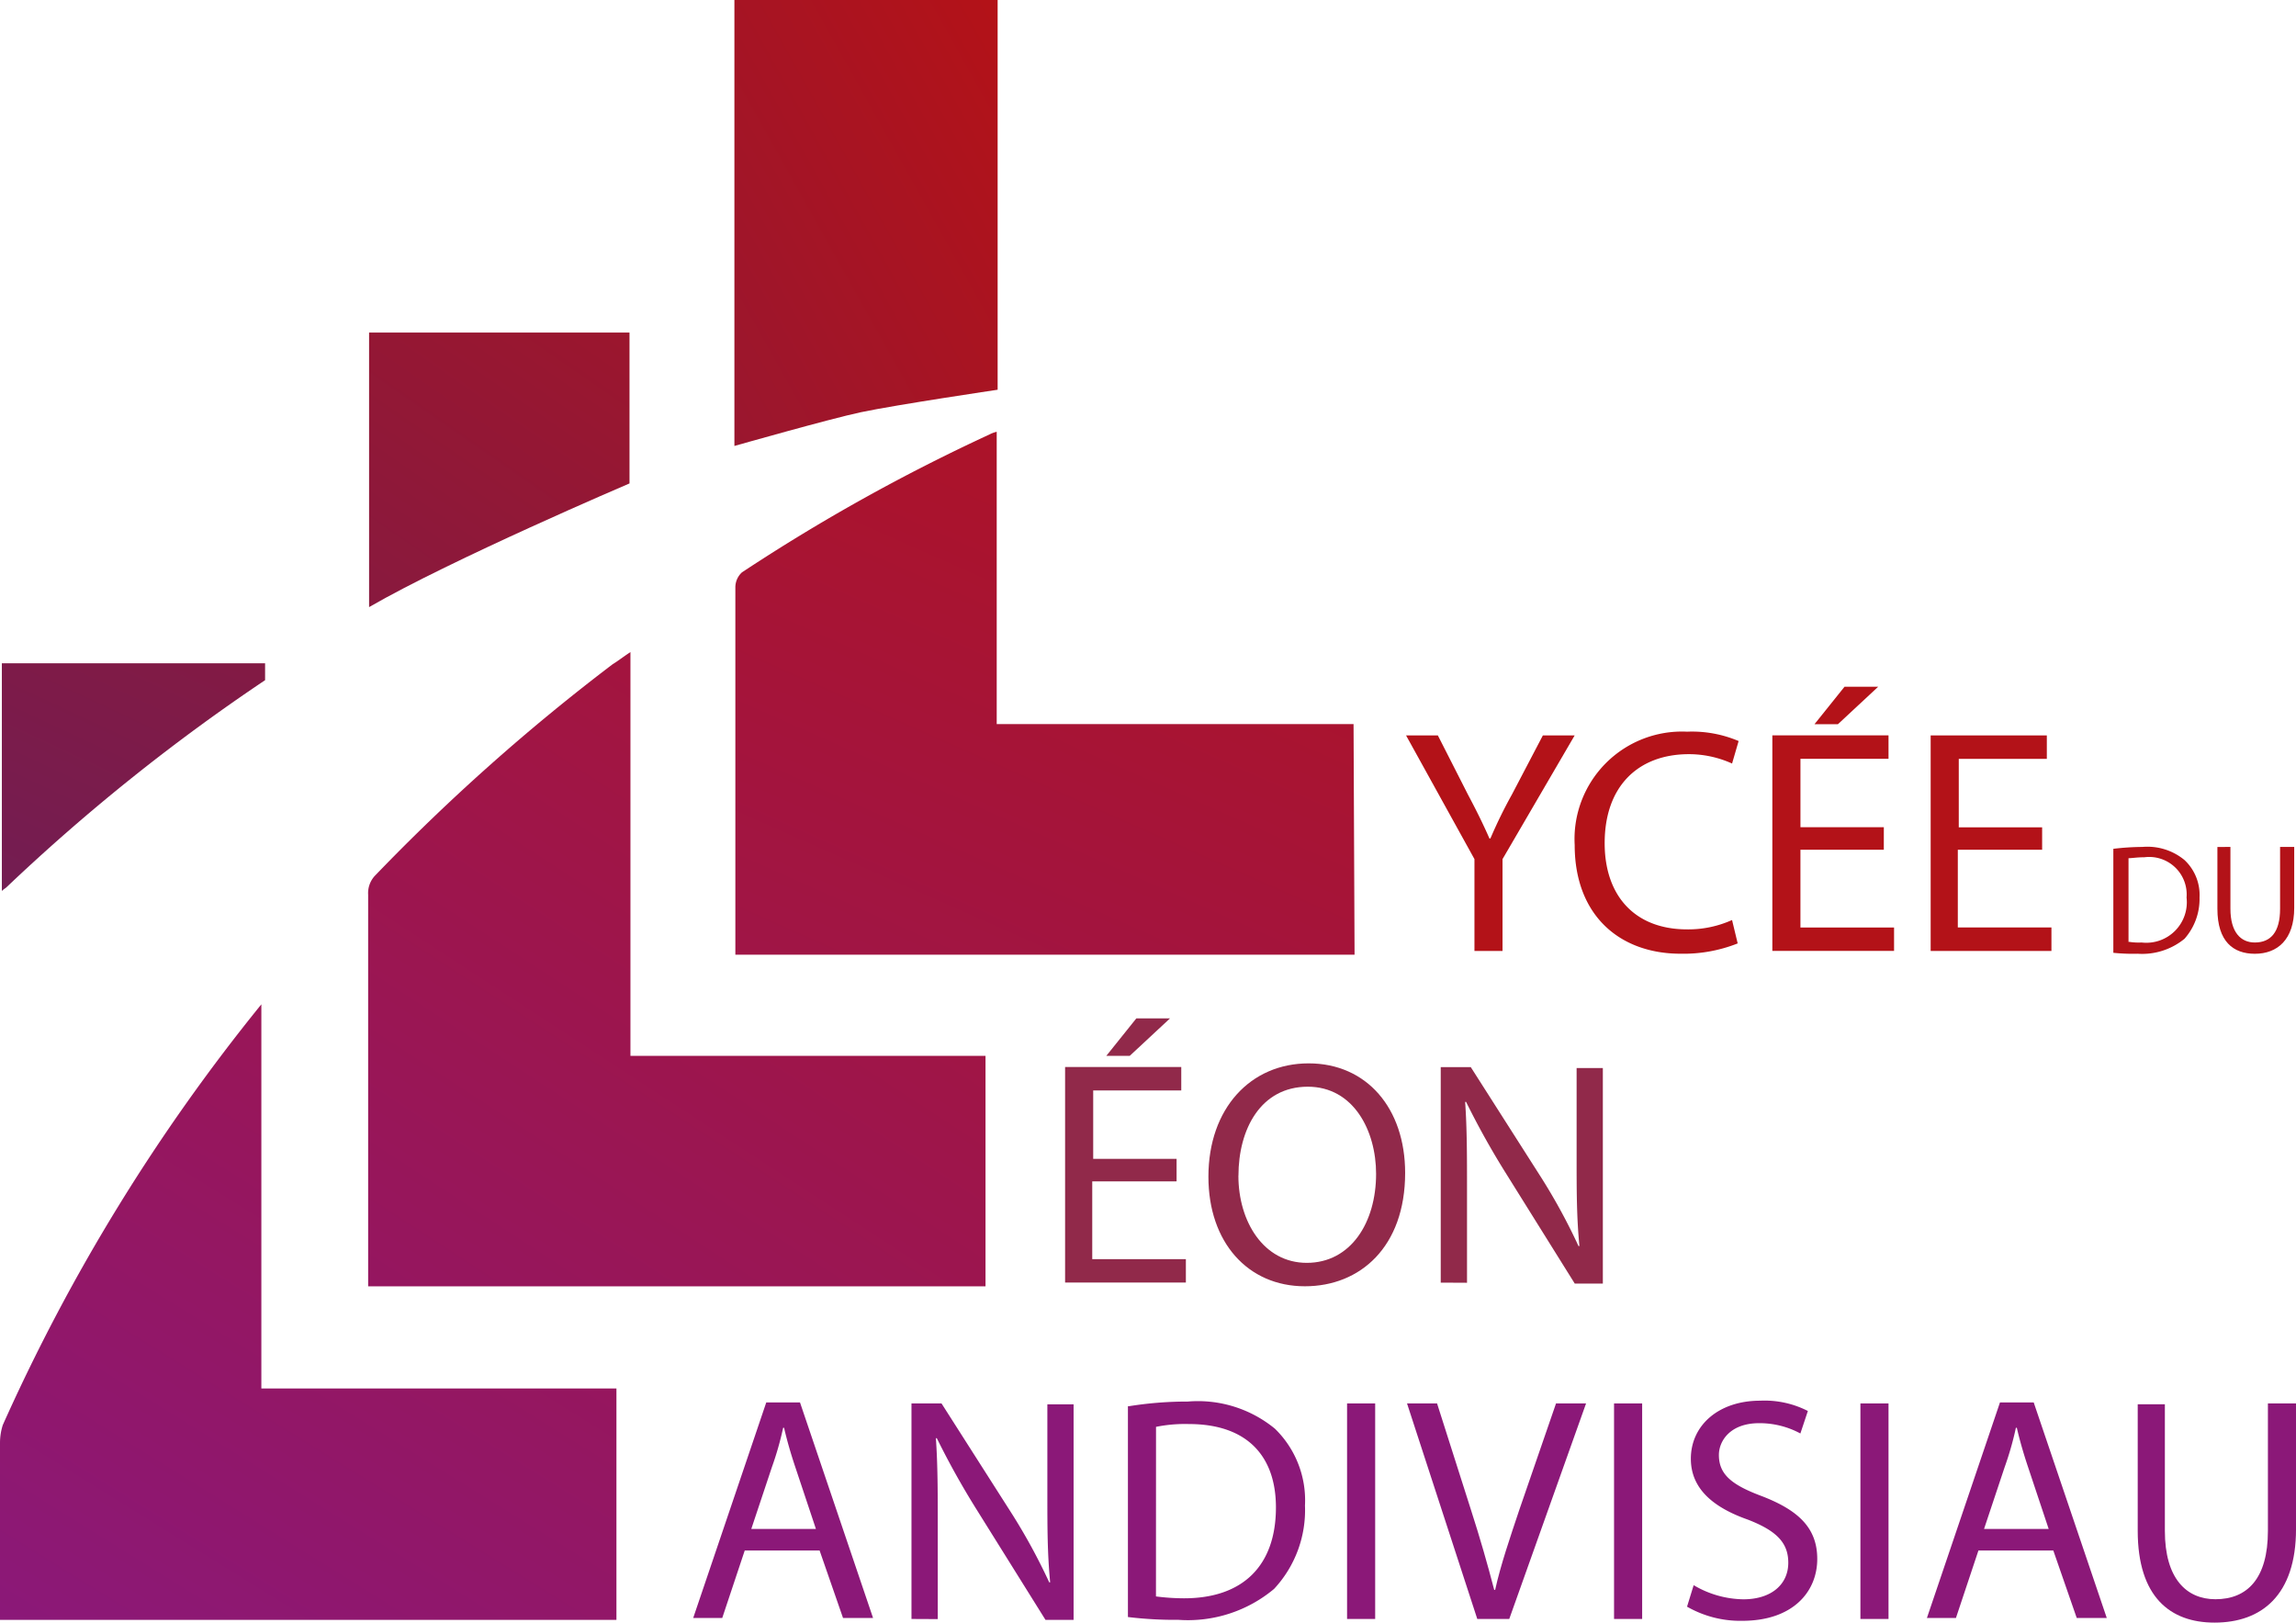 <?xml version="1.0" encoding="UTF-8"?>
<svg xmlns="http://www.w3.org/2000/svg" xmlns:xlink="http://www.w3.org/1999/xlink" id="logo-lycee-leon" width="129.972" height="91.845" viewBox="0 0 129.972 91.845">
  <defs>
    <linearGradient id="linear-gradient" x1="-2.833" y1="3.602" x2="0.965" y2="-0.002" gradientUnits="objectBoundingBox">
      <stop offset="0" stop-color="#54226e"></stop>
      <stop offset="1" stop-color="#b31218"></stop>
    </linearGradient>
    <linearGradient id="linear-gradient-2" x1="-0.189" y1="1.763" x2="1.431" y2="-0.772" gradientUnits="objectBoundingBox">
      <stop offset="0" stop-color="#8b1878"></stop>
      <stop offset="1" stop-color="#b31218"></stop>
    </linearGradient>
    <linearGradient id="linear-gradient-3" x1="-0.583" y1="2.706" x2="1.032" y2="-0.369" xlink:href="#linear-gradient-2"></linearGradient>
    <linearGradient id="linear-gradient-4" x1="0.284" y1="1.167" x2="1.907" y2="-1.445" xlink:href="#linear-gradient-2"></linearGradient>
    <linearGradient id="linear-gradient-5" x1="-2.111" y1="4.257" x2="1.729" y2="-1.599" xlink:href="#linear-gradient"></linearGradient>
    <linearGradient id="linear-gradient-6" x1="-1.246" y1="3.283" x2="2.552" y2="-3.778" xlink:href="#linear-gradient"></linearGradient>
  </defs>
  <g id="Groupe_10" data-name="Groupe 10" transform="translate(79.595 38.87)">
    <path id="Tracé_33" data-name="Tracé 33" d="M243.771,302v-5.2l-3.871-7h1.8l1.7,3.341c.477.9.848,1.644,1.22,2.492h.053a26.6,26.6,0,0,1,1.22-2.492l1.75-3.341h1.8l-4.083,7V302Z" transform="translate(-239.9 -287.043)" fill="#b31218"></path>
    <path id="Tracé_34" data-name="Tracé 34" d="M267.127,301.384a8.326,8.326,0,0,1-3.235.583c-3.447,0-5.992-2.174-5.992-6.151a6.082,6.082,0,0,1,6.363-6.417,6.755,6.755,0,0,1,2.917.53l-.371,1.273a5.943,5.943,0,0,0-2.439-.53c-2.864,0-4.773,1.8-4.773,5.038,0,2.97,1.7,4.879,4.666,4.879a6.027,6.027,0,0,0,2.545-.53Z" transform="translate(-248.355 -286.855)" fill="#b31218"></path>
    <path id="Tracé_35" data-name="Tracé 35" d="M285.31,293.827h-4.72v4.4h5.3v1.326H279v-12.2h6.576v1.326h-4.985v3.871h4.72Zm-.318-9.227-2.28,2.121h-1.326l1.7-2.121Z" transform="translate(-258.266 -284.6)" fill="#b31218"></path>
    <path id="Tracé_36" data-name="Tracé 36" d="M302.157,296.269h-4.72v4.4h5.3V302H295.9V289.8h6.576v1.326h-4.985V295h4.719v1.273Z" transform="translate(-266.204 -287.043)" fill="#b31218"></path>
  </g>
  <g id="Groupe_11" data-name="Groupe 11" transform="translate(119.632 47.938)">
    <path id="Tracé_37" data-name="Tracé 37" d="M315.4,301.806a14.274,14.274,0,0,1,1.644-.106,3.291,3.291,0,0,1,2.386.743,2.708,2.708,0,0,1,.849,2.121,3.4,3.4,0,0,1-.849,2.333,3.777,3.777,0,0,1-2.651.848,10.681,10.681,0,0,1-1.379-.053Zm.8,5.25a3.52,3.52,0,0,0,.8.053,2.294,2.294,0,0,0,2.545-2.545,2.123,2.123,0,0,0-2.386-2.28c-.424,0-.689.053-.9.053v4.72Z" transform="translate(-315.4 -301.7)" fill="#b31218"></path>
    <path id="Tracé_38" data-name="Tracé 38" d="M327.242,301.7v3.5c0,1.326.583,1.909,1.379,1.909.9,0,1.432-.583,1.432-1.909v-3.5h.8v3.447c0,1.8-.955,2.6-2.227,2.6-1.22,0-2.121-.689-2.121-2.545v-3.5Z" transform="translate(-320.614 -301.7)" fill="#b31218"></path>
  </g>
  <g id="Groupe_12" data-name="Groupe 12" transform="translate(60.293 57.642)">
    <path id="Tracé_39" data-name="Tracé 39" d="M209.757,329.227h-4.72v4.4h5.3v1.326H203.5v-12.2h6.576v1.326h-4.985v3.871h4.72v1.273ZM209.439,320l-2.28,2.121h-1.326l1.7-2.121Z" transform="translate(-203.5 -320)" fill="#91294a"></path>
    <path id="Tracé_40" data-name="Tracé 40" d="M229.936,331c0,4.189-2.545,6.417-5.674,6.417-3.235,0-5.462-2.492-5.462-6.2,0-3.871,2.386-6.417,5.674-6.417S229.936,327.345,229.936,331Zm-9.439.159c0,2.6,1.432,4.932,3.871,4.932,2.492,0,3.924-2.28,3.924-5.038,0-2.44-1.273-4.932-3.871-4.932C221.769,326.126,220.5,328.512,220.5,331.163Z" transform="translate(-210.687 -322.254)" fill="#91294a"></path>
    <path id="Tracé_41" data-name="Tracé 41" d="M243.6,337.4V325.2h1.7l3.924,6.151a33.712,33.712,0,0,1,2.174,3.977h.053c-.159-1.644-.159-3.129-.159-4.985v-5.091h1.485v12.2h-1.591l-3.871-6.2a45.724,45.724,0,0,1-2.28-4.083h-.053c.106,1.538.106,3.023.106,5.038v5.2Z" transform="translate(-222.336 -322.443)" fill="#91294a"></path>
  </g>
  <g id="Groupe_13" data-name="Groupe 13" transform="translate(39.241 79.277)">
    <path id="Tracé_42" data-name="Tracé 42" d="M166.717,369.378l-1.273,3.818H163.8l4.136-12.2h1.909l4.136,12.2h-1.7l-1.326-3.818Zm4.03-1.22-1.167-3.5q-.4-1.193-.636-2.227h-.053a17.576,17.576,0,0,1-.636,2.227l-1.167,3.5Z" transform="translate(-163.8 -360.894)" fill="#8b1878"></path>
    <path id="Tracé_43" data-name="Tracé 43" d="M187.1,373.3V361.1h1.7l3.924,6.151a33.722,33.722,0,0,1,2.174,3.977h.053c-.159-1.644-.159-3.129-.159-4.985v-5.091h1.485v12.2h-1.591l-3.871-6.2a45.725,45.725,0,0,1-2.28-4.083h-.053c.106,1.538.106,3.023.106,5.038v5.2Z" transform="translate(-174.744 -360.941)" fill="#8b1878"></path>
    <path id="Tracé_44" data-name="Tracé 44" d="M210.253,361.165a20.821,20.821,0,0,1,3.341-.265,6.864,6.864,0,0,1,4.932,1.538,5.658,5.658,0,0,1,1.7,4.348,6.536,6.536,0,0,1-1.75,4.719,7.6,7.6,0,0,1-5.409,1.75,22.061,22.061,0,0,1-2.863-.159V361.165Zm1.538,10.765a12.524,12.524,0,0,0,1.591.106c3.341,0,5.2-1.856,5.2-5.144,0-2.864-1.591-4.719-4.932-4.719a8.277,8.277,0,0,0-1.856.159Z" transform="translate(-185.595 -360.847)" fill="#8b1878"></path>
    <path id="Tracé_45" data-name="Tracé 45" d="M235.191,361.1v12.2H233.6V361.1Z" transform="translate(-196.586 -360.941)" fill="#8b1878"></path>
    <path id="Tracé_46" data-name="Tracé 46" d="M243.977,373.3,240,361.1h1.7l1.909,5.992c.53,1.644.954,3.129,1.326,4.56h.053c.318-1.432.848-2.97,1.379-4.56l2.068-5.992h1.7l-4.348,12.2Z" transform="translate(-199.592 -360.941)" fill="#8b1878"></path>
    <path id="Tracé_47" data-name="Tracé 47" d="M263.691,361.1v12.2H262.1V361.1Z" transform="translate(-209.973 -360.941)" fill="#8b1878"></path>
    <path id="Tracé_48" data-name="Tracé 48" d="M270.271,371.246a5.658,5.658,0,0,0,2.811.8c1.591,0,2.545-.849,2.545-2.068,0-1.114-.636-1.8-2.28-2.439-1.962-.689-3.235-1.75-3.235-3.447,0-1.909,1.591-3.288,3.924-3.288a5.377,5.377,0,0,1,2.7.583l-.424,1.273a4.86,4.86,0,0,0-2.333-.583c-1.644,0-2.28,1.008-2.28,1.8,0,1.114.742,1.7,2.439,2.333,2.068.8,3.129,1.8,3.129,3.553,0,1.856-1.379,3.5-4.242,3.5a6.058,6.058,0,0,1-3.129-.8Z" transform="translate(-213.637 -360.8)" fill="#8b1878"></path>
    <path id="Tracé_49" data-name="Tracé 49" d="M289.991,361.1v12.2H288.4V361.1Z" transform="translate(-222.327 -360.941)" fill="#8b1878"></path>
    <path id="Tracé_50" data-name="Tracé 50" d="M298.416,369.378l-1.273,3.818H295.5l4.136-12.2h1.909l4.136,12.2h-1.7l-1.326-3.818Zm3.977-1.22-1.167-3.5q-.4-1.193-.636-2.227h-.053a17.561,17.561,0,0,1-.636,2.227l-1.167,3.5Z" transform="translate(-225.662 -360.894)" fill="#8b1878"></path>
    <path id="Tracé_51" data-name="Tracé 51" d="M319.538,361.1v7.212c0,2.7,1.22,3.871,2.863,3.871,1.8,0,2.97-1.167,2.97-3.871V361.1h1.591v7.106c0,3.765-1.962,5.3-4.613,5.3-2.492,0-4.348-1.432-4.348-5.2v-7.159h1.538Z" transform="translate(-236.23 -360.941)" fill="#8b1878"></path>
  </g>
  <g id="Groupe_14" data-name="Groupe 14">
    <path id="Tracé_52" data-name="Tracé 52" d="M183.1,211.3v22.06s-5.727.848-7.742,1.273c-1.75.371-7.159,1.909-7.159,1.909V211.3Z" transform="translate(-126.626 -211.3)" fill="url(#linear-gradient)"></path>
    <path id="Tracé_53" data-name="Tracé 53" d="M143.948,280.9v22.855h20.1V316.8H129.1V294.634a1.444,1.444,0,0,1,.371-1.061,115.684,115.684,0,0,1,13.469-11.984C143.205,281.43,143.471,281.218,143.948,280.9Z" transform="translate(-108.26 -243.992)" fill="url(#linear-gradient-2)"></path>
    <path id="Tracé_54" data-name="Tracé 54" d="M203.352,286.99H168.3V266.2a1.153,1.153,0,0,1,.371-.848,105.958,105.958,0,0,1,14-7.8,1.787,1.787,0,0,1,.424-.159v16.545h20.2Z" transform="translate(-126.673 -232.954)" fill="url(#linear-gradient-3)"></path>
    <path id="Tracé_55" data-name="Tracé 55" d="M104.595,318.5v21.742h20.1v13.1H89.8V343.317a3.33,3.33,0,0,1,.159-1.008A107.366,107.366,0,0,1,104.595,318.5Z" transform="translate(-89.8 -261.654)" fill="url(#linear-gradient-4)"></path>
    <path id="Tracé_56" data-name="Tracé 56" d="M143.942,246.8v8.538s-10.075,4.3-14.742,7V246.8Z" transform="translate(-108.307 -227.975)" fill="url(#linear-gradient-5)"></path>
    <path id="Tracé_57" data-name="Tracé 57" d="M104.9,282.1v.955a110.758,110.758,0,0,0-14.636,11.719c-.053.053-.159.106-.265.212V282.1Z" transform="translate(-89.894 -244.556)" fill="url(#linear-gradient-6)"></path>
  </g>
</svg>
